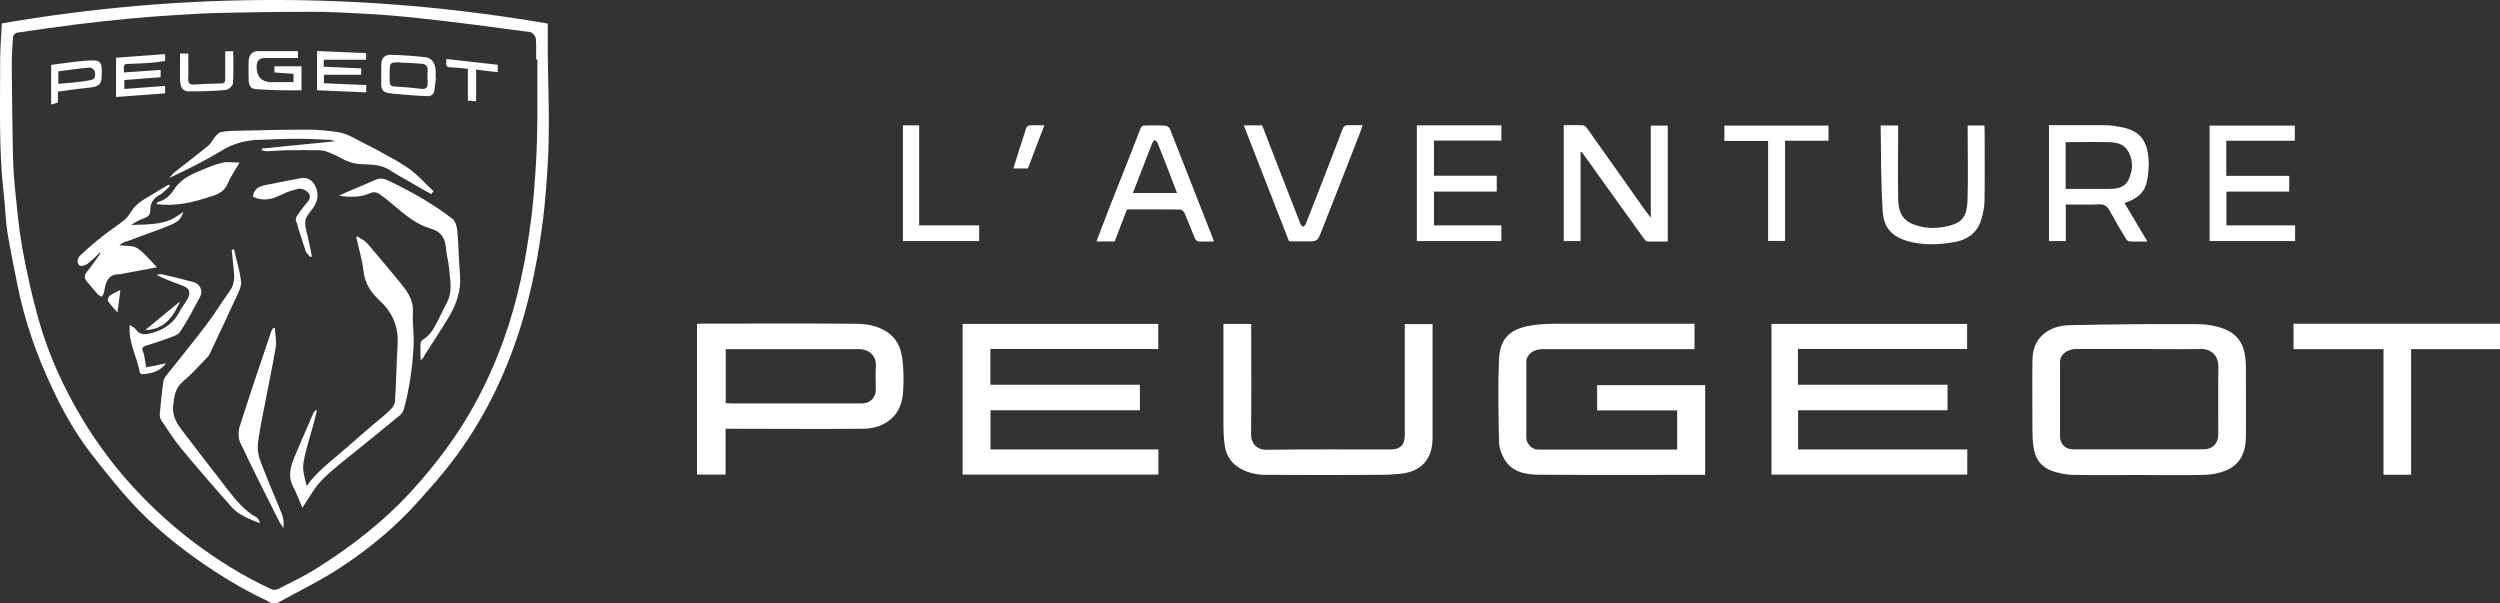<?xml version="1.0" encoding="UTF-8"?><svg id="Calque_2" xmlns="http://www.w3.org/2000/svg" width="178.37" height="43.05" viewBox="0 0 178.37 43.05"><rect x="0" y="0" width="178.37" height="43.05" fill="#333333" stroke="none"/><g id="Calque_1-2"><path id="b" d="M152.55,32.08h4.65-4.65c-1.55,0-3.1,0-4.65,0,1.55,0,3.1,0,4.65,0ZM163.64,23.09v1.82h6.42v8.96h1.97v-8.96h6.34v-1.81h-14.73ZM70.67,29.27h10.66v-1.82h-10.67v-2.55h11.98v-1.79h-13.96v10.75h13.97v-1.79h-11.98v-2.81h0ZM128.29,29.27h10.66v-1.82h-10.67v-2.55h12.07v-1.79h-13.96v10.75h13.97v-1.79h-12.07v-2.81h0ZM113.94,29.28h5.72v2.78c-.07,0-.11.02-.15.02-3.25,0-6.51,0-9.76,0-.44,0-.85-.41-.85-.85,0-1.81,0-3.63,0-5.44,0-.13.04-.27.11-.37.26-.4.67-.51,1.12-.51h10.77v-1.81h-.48c-3.14,0-6.29,0-9.43,0-.68,0-1.36.03-2.02.17-1.36.29-1.96,1.01-2.02,2.39-.08,1.93-.04,3.87,0,5.81,0,.42.15.88.36,1.25.53.96,1.52,1.14,2.48,1.15,3.83.03,7.66.01,11.49.01h.38v-6.4h-7.71v1.79h0ZM160.24,26.39c0,1.61.02,3.21,0,4.82-.02,1.07-.41,1.97-1.48,2.38-.46.18-.97.28-1.45.29-1.58.04-3.16.01-4.74.01s-3.13.02-4.7-.01c-.49-.01-.99-.12-1.46-.28-.78-.27-1.21-.88-1.32-1.69-.06-.37-.08-.76-.08-1.13,0-1.66-.02-3.32,0-4.99,0-.75.18-1.45.8-1.96.54-.45,1.21-.62,1.88-.63,2.93-.06,5.87-.09,8.8-.08.76,0,1.52.07,2.26.37.83.34,1.26.94,1.41,1.77.07.37.08.76.09,1.13h0ZM158.27,26.11c.01-.68-.46-1.21-1.21-1.21-1.34.02-2.69,0-4.03,0-1.63,0-3.27,0-4.9,0-.63,0-1.15.4-1.15.9,0,1.78,0,3.57,0,5.35,0,.54.4.91.93.91,1.55,0,3.1,0,4.65,0h4.65c.65,0,1.06-.42,1.06-1.07,0-1.63-.02-3.27.01-4.9h0ZM64.37,25.5c.09.71.12,1.45.08,2.17-.03.74-.15,1.47-.7,2.05-.62.65-1.4.87-2.24.87-3.08.03-6.15,0-9.23,0h-.51v3.27h-2.04v-10.75c.12,0,.24-.02.35-.02,3.63,0,7.25-.02,10.88.01.8,0,1.61.11,2.32.58.66.43.98,1.08,1.08,1.81h0ZM61.16,24.91c-2.98,0-5.96,0-8.94,0h-.44v3.84c.1.01.2.03.31.03,3.15,0,6.29,0,9.44,0,.55,0,.96-.42.96-.98,0-.52-.04-1.05,0-1.57.08-.9-.5-1.33-1.33-1.33h0ZM102.21,23.12h-1.98v.47c0,2.49,0,4.97,0,7.46,0,.69-.33,1.02-1.02,1.02-2.95,0-5.91-.02-8.86.02-.7,0-1.1-.49-1.09-1.1.03-2.47.01-4.94.01-7.42v-.46h-1.98v.48c0,2.13,0,4.26,0,6.39,0,.6,0,1.2.09,1.79.08.59.35,1.12.86,1.49.63.45,1.35.62,2.1.62,2.71.02,5.41.01,8.12,0,.49,0,.98-.03,1.47-.08,1.39-.14,2.27-.96,2.28-2.53,0-2.57,0-5.14,0-7.71v-.45h0Z" fill="#fff"/><path id="c" d="M82.39,9.98s-.03.04-.05.06c.02-.02.03-.04.05-.06h0ZM117.78,15.53c-.2-.26-.35-.45-.49-.65-1.31-1.85-2.62-3.7-3.93-5.55-.11-.15-.24-.37-.38-.38-.47-.05-.95-.02-1.41-.02v8.27h1.2v-6.39c.08.05.11.06.12.08,1.47,2.05,2.94,4.11,4.42,6.16.06.08.15.17.23.18.48.02.95,0,1.45,0v-8.27h-1.21v6.57h0ZM151.59,14.5c.54.92,1.07,1.8,1.62,2.73-.46,0-.86.01-1.25,0-.09,0-.22-.09-.27-.18-.4-.66-.79-1.32-1.16-2-.17-.3-.34-.49-.75-.47-.78.04-1.56.01-2.39.01v2.61h-1.2v-8.27c1.32,0,2.62-.01,3.92,0,.44,0,.89.07,1.33.16,1.35.28,1.74,1.06,1.85,2.18.05.53,0,1.09-.1,1.62-.15.84-.74,1.32-1.6,1.59h0ZM151.25,10.27c-.29-.1-.61-.13-.92-.13-.98-.02-1.96,0-2.95,0v3.34h3.07c1.03,0,1.42-.31,1.63-1.31.16-.76-.22-1.69-.83-1.89ZM158.85,16.09v-2.42h4.48v-1.12h-4.49v-2.51h4.89v-1.08h-6.08v8.24h6.1v-1.12h-4.9,0ZM101.1,17.2h6.02v-1.12h-4.81v-2.41h4.48v-1.13h-4.48v-2.51h4.81v-1.09h-6.03v8.25h0ZM86.6,17.16s0,.03-.02.07c-.34,0-.7.02-1.05,0-.1,0-.23-.12-.27-.21-.26-.61-.49-1.23-.75-1.83-.05-.11-.2-.24-.3-.24-1.26-.02-2.52-.01-3.8-.01-.3.77-.59,1.52-.88,2.29h-1.3c.32-.83.62-1.64.93-2.44.73-1.86,1.48-3.71,2.19-5.57.08-.21.17-.27.37-.27.47,0,.93-.01,1.4.01.12,0,.3.12.35.23,1.05,2.66,2.09,5.32,3.13,7.98h0ZM83.98,13.77c-.19-.5-.37-.96-.55-1.43-.28-.72-.55-1.43-.84-2.14-.03-.08-.11-.13-.18-.19,0,0-.02-.02-.03-.03h0s-.03.04-.05.06c-.05.06-.09.11-.12.18-.11.26-.21.53-.31.79-.35.91-.71,1.82-1.07,2.76h3.14ZM141.58,8.95h-1.19v.48c0,1.61.04,3.22-.01,4.82-.04,1.09-.28,1.62-1.39,1.88-.73.17-1.48.19-2.2-.03-.26-.08-.53-.19-.75-.36-.53-.4-.6-1.02-.61-1.61-.03-1.58,0-3.16,0-4.74v-.44h-1.25c.04,2.07.01,4.11.15,6.15.08,1.11.61,1.76,1.76,2.1,1.09.31,2.22.27,3.32.08.87-.15,1.59-.59,1.9-1.47.16-.46.27-.97.28-1.46.03-1.66.01-3.32.01-4.99,0-.13-.01-.27-.02-.42h0ZM96.08,8.94c-.09,0-.22.1-.26.19-.27.68-.51,1.36-.78,2.04-.62,1.61-1.25,3.22-1.88,4.82-.03.08-.12.15-.2.18-.04.01-.13-.1-.16-.17-.25-.62-.5-1.25-.74-1.88-.67-1.73-1.35-3.46-2.01-5.18h-1.31c1.09,2.78,2.16,5.52,3.23,8.28h1.24c.77,0,.78,0,1.06-.68.92-2.33,1.83-4.67,2.74-7,.07-.18.13-.37.21-.61-.42,0-.78-.01-1.13,0h0ZM123.02,10.06h3.13v7.13h1.21v-7.15h3.1v-1.08h-7.43v1.1h0ZM65.58,8.94h-1.16v8.26h5.44v-1.12h-4.28v-7.15ZM73.51,8.94c-.1,0-.25.08-.28.16-.32.96-.62,1.93-.93,2.92h1.04c.39-1.02.77-2.02,1.17-3.08-.37,0-.69-.01-1,0h0ZM82.39,9.98h0s.02.02.03.03c0,0-.02-.02-.03-.03Z" fill="#fff"/><path id="d" d="M.13,1.67c12.93-2.23,25.89-2.23,38.95.01,0,.7,0,1.36,0,2.03.02,1.62.07,3.23.08,4.85,0,1.05-.02,2.11-.08,3.16-.08,1.3-.17,2.6-.33,3.89-.33,2.6-.82,5.17-1.6,7.69-1.1,3.52-2.7,6.77-4.94,9.69-.74.97-1.56,1.88-2.37,2.79-1.64,1.84-3.54,3.4-5.59,4.74-1.4.92-2.93,1.65-4.4,2.47-.36.2-.63-.05-.9-.18-1.72-.81-3.34-1.8-4.89-2.9-1.68-1.19-3.25-2.51-4.64-4.02-1.07-1.16-2.05-2.41-3.02-3.66-1.07-1.4-1.93-2.95-2.68-4.55-1.1-2.33-1.95-4.74-2.46-7.27-.26-1.28-.52-2.56-.73-3.84-.14-.9-.16-1.81-.26-2.71C-.1,10.68.02,7.5.01,4.33c0-.87.08-1.74.12-2.66h0ZM38.33,4.24h-.08c0-.48.02-.96-.01-1.44-.01-.16-.15-.36-.29-.46-.13-.09-.34-.07-.51-.1-1.26-.17-2.51-.34-3.77-.5-1.39-.17-2.79-.34-4.19-.49-1.04-.11-2.08-.19-3.12-.25-1.39-.08-2.78-.16-4.17-.16-2.14,0-4.27.03-6.41.08-1.12.02-2.23.09-3.35.16-1.07.07-2.14.15-3.21.25-1.25.12-2.5.26-3.75.41-1.42.18-2.83.38-4.25.59-.11.02-.28.18-.29.29-.05.65-.09,1.31-.09,1.96.01,2.11.04,4.22.08,6.33.02.91.07,1.82.17,2.73.14,1.36.26,2.72.5,4.06.31,1.69.68,3.37,1.14,5.02.72,2.57,1.82,4.99,3.21,7.28,1.04,1.71,2.24,3.31,3.59,4.78,1.32,1.43,2.76,2.75,4.32,3.93,1.73,1.29,3.55,2.43,5.52,3.33.12.06.32.06.44,0,.89-.45,1.79-.88,2.64-1.4,2.62-1.63,5.04-3.51,7.11-5.82,1.21-1.35,2.32-2.77,3.31-4.3,1.27-1.98,2.28-4.09,3.07-6.29,1.02-2.85,1.61-5.8,1.98-8.79.16-1.3.25-2.62.33-3.93.06-1.02.08-2.05.09-3.07.01-1.4,0-2.79,0-4.19h0ZM25.49,16.86c.24.17.53.3.72.51.83.96,1.64,1.94,2.45,2.93.47.58.86,1.18.8,2.01-.05.79.1,1.59.05,2.37-.08,1.51-.29,3.01-.68,4.47-.05.18-.17.38-.32.5-1.01.84-2.04,1.65-3.05,2.48-.85.7-1.74,1.35-2.5,2.13-.55.56-.92,1.29-1.39,1.97-.2-.47-.38-.99-.64-1.48-.41-.76-.21-1.46.09-2.17.44-1.04.89-2.07,1.34-3.11.04-.09.11-.17.26-.23-.07.3-.14.61-.22.91-.26.96-.59,1.9-.75,2.88-.09.53.11,1.1.23,1.64.82-1.14,1.93-1.91,2.92-2.79.62-.55,1.25-1.09,1.88-1.63.38-.33.78-.63,1.14-.98.17-.16.35-.41.36-.62.09-1.36.11-2.73.19-4.09.07-1.23-.36-2.26-1.25-3.08-.66-.6-1.09-1.26-1.19-2.17-.09-.8-.34-1.59-.51-2.38l.08-.09h0ZM16.53,17.82c.04.42.08.85.13,1.27.07.56.12,1.11-.24,1.63-.58.81-1.1,1.66-1.7,2.46-.93,1.23-1.91,2.41-2.86,3.62-.1.12-.19.28-.21.43-.1.76-.18,1.53-.25,2.3-.01.15.02.34.11.46.46.68.9,1.38,1.42,2.01,1.19,1.43,2.4,2.84,3.64,4.22.52.57,1.26.82,1.98,1.11-.05-.16-.11-.34-.24-.41-.88-.49-1.49-1.25-2.09-2.02-1.12-1.44-2.23-2.88-3.33-4.33-.37-.49-.61-1.03-.53-1.69.08-.62.14-1.2.69-1.66.59-.49,1.1-1.07,1.64-1.62.1-.1.21-.22.27-.35.64-1.35,1.28-2.7,1.9-4.06.16-.35.38-.75.34-1.1-.09-.77-.33-1.53-.5-2.3-.06.01-.12.03-.18.04h0ZM30.95,13.66c-.65-.59-1.23-1.29-1.96-1.76-1.23-.79-2.56-1.44-3.86-2.12-.33-.17-.69-.31-1.06-.36-.7-.1-1.4-.17-2.11-.17-1.7,0-3.4.04-5.09.08-.37,0-.73.03-1.09.09-.14.02-.27.15-.37.26-.2.23-.34.54-.57.73-.78.64-1.59,1.25-2.39,1.88-.14.11-.24.27-.37.41,1.28-.61,2.53-1.22,3.71-1.94.82-.5,1.66-.74,2.59-.78.96-.03,1.91-.08,2.87-.08.76,0,1.53.05,2.29.08.12,0,.24.07.36.1-1.75.18-3.49.35-5.22.52v.12c.13.03.27.08.4.07.49-.02.98-.07,1.47-.07.74-.01,1.48-.01,2.22,0,.21,0,.43.05.63.13.39.15.77.33,1.13.53.44.23.89.33,1.4.34.64.02,1.29.04,1.87.41.53.34,1.09.65,1.63.96.44.26.89.51,1.34.76.05-.07.1-.13.15-.2h0ZM8.97,17.25c.98-.37,1.97-.71,2.94-1.09.74-.29,1-.47,1.17-1.04-.16.11-.28.19-.4.27-.6.44-1.31.56-2.03.61-.34.03-.68.03-1.02.04-.09,0-.18.01-.27.02.28-.22.58-.36.89-.48.28-.1.47-.21.47-.57,0-.48.2-.85.66-1.1.28-.15.5-.42.75-.64l-.09-.1c-.33.2-.67.38-.99.59-.59.37-1.24.65-1.65,1.27-.15.23-.29.47-.49.64-.53.43-1.12.8-1.65,1.23-.53.42-1.05.86-1.54,1.33-.2.19-.27.51-.05.71.08.08.41,0,.55-.1.33-.25.62-.55.93-.84,0,.03.01.08,0,.1-.3.41-.58.84-.9,1.23-.21.25-.3.46-.06.74.27.31.51.63.78.93.07.08.2.11.3.17.05-.1.13-.2.15-.3.12-.68.23-1.35,1.16-1.3.05,0,.1-.03.16-.04.8-.15,1.59-.3,2.46-.46-.49-.5-.89-1.02-1.4-1.36-.32-.21-.82-.15-1.3-.22.18-.1.32-.2.47-.26h0ZM30.25,25.41c.58-.9,1.17-1.8,1.73-2.72.58-.95.94-1.96.84-3.11-.09-1.03-.1-2.07-.19-3.09-.03-.31-.13-.71-.35-.88-1.4-1.08-2.94-1.94-4.53-2.71-.31-.15-.61-.23-.96-.07-.71.32-1.43.61-2.15.92-.15.07-.31.14-.46.22.46.06.89.09,1.31.05.32-.03.64-.11.93-.24.3-.14.54-.02.75.13.31.21.6.47.89.71.82.68,1.61,1.39,2.68,1.69.68.19,1.03.66,1.08,1.38.03.48.18.95.22,1.44.07.81.27,1.64-.14,2.43-.21.39-.39.8-.6,1.2-.29.55-.54,1.12-1.11,1.46-.08.05-.17.17-.18.26-.02.41,0,.82,0,1.24.07-.08.17-.16.24-.27h0ZM19.49,23.4c-.05.09-.12.18-.15.28-.76,2.25-1.52,4.49-2.24,6.75-.11.35-.11.84.05,1.17.88,1.87,1.82,3.72,2.75,5.57.09.18.22.34.33.5.02-.37,0-.71-.13-1.02-.39-1-.84-1.98-1.22-2.98-.25-.65-.57-1.29-.48-2.02.07-.51.15-1.01.24-1.51.34-1.78.72-3.55,1.03-5.34.08-.45-.04-.93-.06-1.4h-.12s0,0,0,0ZM15.01,14.04c.54-.18,1-.37,1.24-.95.21-.5.53-.95.84-1.49-.48,0-.9-.08-1.27.02-.58.14-1.14.39-1.69.62-.66.28-1.29.62-1.7,1.26-.27.43-.63.77-1.15.91-.04.01-.07.08-.14.15,1.37.18,2.62-.11,3.86-.53h0ZM10.19,25.09c-.09-.28,0-.36.24-.43.5-.16,1-.31,1.49-.5.33-.13.76-.23.93-.49.53-.79.97-1.64,1.42-2.48.23-.44.02-.93-.45-1.06-.76-.21-1.53-.39-2.3-.57-.11-.02-.23.04-.35.06.62.31,1.23.53,1.85.76.51.18.62.5.35.97-.17.29-.39.55-.54.85-.43.86-1.12,1.33-2.05,1.57-.46.12-.79.13-1.09-.27-.1-.13-.27-.2-.43-.32-.13,1.24.52,2.27.71,3.38,0,.06.13.15.2.14.6-.06,1.2-.15,1.68-.78-.53.11-.95.2-1.42.29-.07-.39-.11-.77-.22-1.14h0ZM20.05,13.91c.39-.2.82-.35,1.25-.44.19-.04.48.07.63.21.2.18.27.45.02.72-.28.31-.51.66-.76,1-.06.08-.1.21-.08.3.22.75.45,1.49.7,2.22.06.16.23.29.34.43l.1-.07c-.12-.59-.23-1.18-.38-1.76-.11-.44-.19-.82.14-1.25.39-.49.81-.99.58-1.75-.18-.58-.57-.92-1.17-.8-.7.14-1.4.26-2.1.41-.56.12-1.19.14-1.27.91.7.34,1.34.19,1.98-.13h0ZM8.85,5.16c-.04-.61-.04-.6.51-.61.5-.01,1.01-.04,1.51-.08.31-.02.61-.08.91-.12v-.49c-1.19.09-2.35.17-3.5.26v2.8c1.18-.09,2.34-.18,3.5-.26v-.53c-.99.07-1.95.15-2.91.22v-.64c.88-.07,1.73-.13,2.59-.2v-.52c-.89.06-1.75.12-2.6.18h0ZM19.44,5.87c-.76,0-1.14-.38-1.13-1.14,0-.39.19-.59.58-.59h2.37v-.49c-.97,0-1.93-.01-2.89,0-.38,0-.62.3-.63.7-.01.47-.02.93,0,1.4.02.3.13.59.51.61.56.03,1.11.07,1.67.08.53.01,1.06,0,1.59,0v-1.71h-1.93v.44c.47.04.91.07,1.36.1v.59h-1.49ZM23.11,5.93v-.6h2.66v-.45c-.91-.04-1.79-.08-2.67-.12v-.5h3.02v-.47c-1.17-.05-2.33-.1-3.5-.15v2.8c1.19.05,2.34.1,3.51.15v-.52c-1.01-.04-2.01-.09-3.02-.13h0ZM31.08,5.53c0-.18.01-.36,0-.53-.04-.51-.29-.88-.74-.92-.81-.09-1.62-.15-2.44-.17-.49-.01-.7.25-.7.75,0,.45,0,.91,0,1.36,0,.3.11.52.39.59.29.07.58.09.88.11.68.06,1.35.12,2.03.14.24,0,.47-.11.5-.43.03-.3.07-.59.11-.88h-.03s0,0,0,0ZM28.58,4.47c.5,0,1,.05,1.5.08.27.02.45.14.43.46s0,.66,0,.98c0,.28-.16.38-.43.35-.56-.06-1.13-.13-1.69-.15-.57-.03-.59-.03-.59-.62v-.33c0-.79,0-.8.79-.79h0ZM6.05,6.29c1.15-.11,1.23-.19,1.21-1.34,0-.47-.17-.65-.63-.64-.38,0-.76.04-1.14.08-.61.07-1.22.16-1.84.24v2.83c.18-.05.32-.1.48-.15v-.77c.66-.09,1.29-.19,1.92-.25h0ZM4.15,5.09c.76-.1,1.52-.21,2.28-.27.1,0,.3.16.33.27.05.23.08.53-.24.61-.34.08-.68.12-1.03.16-.43.05-.86.08-1.33.12v-.88h0ZM12.87,5.87c.01.35.18.65.58.65.89,0,1.78-.02,2.66-.1.19-.02.5-.3.51-.47.06-.76.02-1.52.02-2.29h-.57c0,.66,0,1.3,0,1.94,0,.2-.02.35-.28.35-.65.02-1.31.04-1.96.08-.3.02-.41-.09-.4-.4.02-.6,0-1.2,0-1.81h-.58c0,.71-.02,1.38,0,2.05h0ZM33.98,4.97c.53.06,1.02.12,1.53.18v-.53c-1.23-.14-2.44-.28-3.66-.41-.05.56-.03.58.44.6.35.02.7.06,1.09.1v2.27l.59.05v-2.25h0ZM10.36,23.55c1.39-.04,2.01-.96,2.49-2.05-.82.67-1.63,1.35-2.49,2.05ZM8.59,20.69c-.33.17-.57.26-.76.41-.09.07-.17.3-.12.38.17.26.39.49.67.82.08-.59.14-1.04.21-1.61h0Z" fill="#fff"/></g></svg>